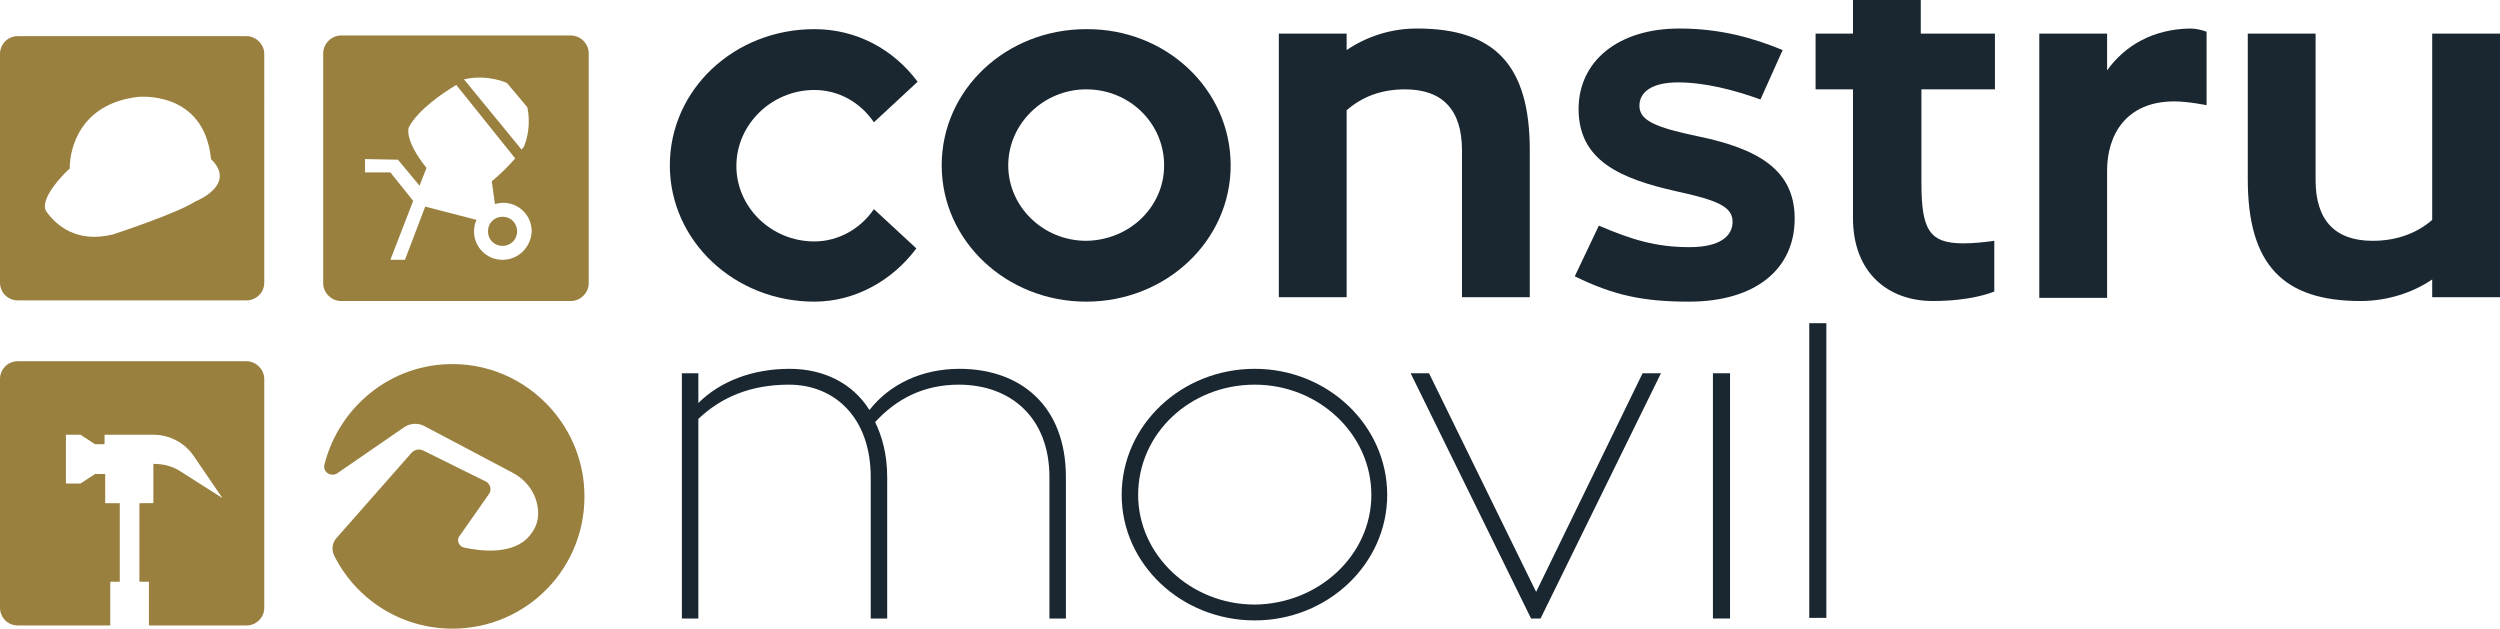 <?xml version="1.0" encoding="utf-8"?>
<!-- Generator: Adobe Illustrator 24.0.0, SVG Export Plug-In . SVG Version: 6.00 Build 0)  -->
<svg version="1.1" id="Capa_1" xmlns="http://www.w3.org/2000/svg" xmlns:xlink="http://www.w3.org/1999/xlink" x="0px" y="0px"
	 viewBox="0 0 394.5 99.2" style="enable-background:new 0 0 394.5 99.2;" xml:space="preserve">
<style type="text/css">
	.st0{fill:#1A2730;}
	.st1{fill:#FFFFFF;}
	.st2{fill:#99803E;}
	.st3{fill:url(#SVGID_3_);}
	.st4{fill:#131E24;}
	.st5{opacity:0.3;}
	.st6{opacity:0.2;fill:#FFFFFF;enable-background:new    ;}
	.st7{display:none;}
	.st8{display:inline;fill:#99803E;}
	.st9{fill:url(#SVGID_6_);}
	.st10{fill:none;stroke:#FFFFFF;stroke-miterlimit:10;}
	.st11{opacity:0.7;fill:#99803E;}
	.st12{fill:url(#SVGID_9_);}
	.st13{fill:url(#SVGID_10_);}
	.st14{fill:url(#SVGID_11_);}
	.st15{fill:url(#SVGID_12_);}
	.st16{fill:#A6A6A6;}
	.st17{fill:url(#path70_4_);}
	.st18{fill:url(#path94_4_);}
	.st19{fill:url(#path114_4_);}
	.st20{fill:url(#path140_4_);}
	.st21{opacity:0.2;}
	.st22{opacity:0.12;}
	.st23{opacity:0.25;}
	.st24{fill:none;stroke:#FFFFFF;stroke-width:0.267;stroke-miterlimit:13.333;}
	.st25{fill:#FFFFFF;stroke:#FFFFFF;stroke-width:0.267;stroke-miterlimit:13.333;}
	.st26{fill:url(#SVGID_15_);}
	.st27{fill:url(#path70_5_);}
	.st28{fill:url(#path94_5_);}
	.st29{fill:url(#path114_5_);}
	.st30{fill:url(#path140_5_);}
	.st31{fill:url(#SVGID_16_);}
	.st32{fill:url(#SVGID_17_);}
	.st33{fill:url(#SVGID_18_);}
	.st34{opacity:0.8;fill:#1A2730;}
	.st35{fill:url(#SVGID_19_);}
	.st36{fill:url(#SVGID_22_);}
	.st37{fill:url(#SVGID_25_);}
	.st38{fill:#FFFFFF;stroke:#1A2730;stroke-miterlimit:10;}
	.st39{fill:url(#SVGID_28_);}
	.st40{fill:url(#SVGID_31_);}
	.st41{fill:url(#SVGID_34_);}
	.st42{fill:url(#path70_6_);}
	.st43{fill:url(#path94_6_);}
	.st44{fill:url(#path114_6_);}
	.st45{fill:url(#path140_6_);}
</style>
<g>
	<g>
		<g>
			<path class="st2" d="M92.2,77.3c-0.5-10.5-8.9-19.1-19.4-19.8c-10.4-0.7-19.2,6.3-21.6,15.8c-0.3,1.2,1,2,2,1.4l10.6-7.3
				c0.9-0.6,2.1-0.7,3.1-0.2l14,7.4c1.9,1,3.3,2.7,3.8,4.7c0.4,1.6,0.4,3.4-1.1,5.2c-2.5,3.1-7.7,2.5-10.4,1.9
				c-0.8-0.2-1.2-1.2-0.7-1.8l4.7-6.7c0.4-0.6,0.2-1.5-0.5-1.9l-9.9-4.9c-0.6-0.3-1.4-0.2-1.9,0.4L53.1,84.9
				c-0.7,0.8-0.8,1.8-0.4,2.7c3.4,6.9,10.5,11.6,18.7,11.6C83.3,99.2,92.8,89.3,92.2,77.3z"/>
			<path class="st2" d="M38.9,57H2.8C1.2,57,0,58.3,0,59.8v36.1c0,1.5,1.2,2.8,2.8,2.8h14.6v-6.9h1.5V79.4h-2.3v-4.6H15l-2.3,1.5
				h-2.3v-7.7h2.3l2.3,1.5h1.5v-1.5h3.9h3.8c2.6,0,5,1.3,6.4,3.4l4.5,6.6l-6.6-4.2c-1.2-0.8-2.7-1.2-4.2-1.2h-0.1v6.2H22v12.4h1.5
				v6.9h15.4c1.5,0,2.8-1.2,2.8-2.8V59.8C41.7,58.3,40.4,57,38.9,57z"/>
			<path class="st2" d="M38.9,5.7H2.8C1.2,5.7,0,7,0,8.5v36.1c0,1.5,1.2,2.8,2.8,2.8h36.1c1.5,0,2.8-1.2,2.8-2.8V8.5
				C41.7,7,40.4,5.7,38.9,5.7z M30.8,31.8c-2.9,1.9-13,5.2-13,5.2c-5.8,1.4-8.9-1.5-10.4-3.5c-1.6-2,3.3-6.7,3.6-6.9
				c0-3.3,1.7-10.2,10.7-11.3c0,0,10.5-1.2,11.6,9.8C37.5,29.2,30.8,31.8,30.8,31.8z"/>
			<g>
				<path class="st2" d="M90.1,5.6H53.8c-1.5,0-2.8,1.3-2.8,2.8v36.3c0,1.5,1.3,2.8,2.8,2.8h36.3c1.5,0,2.8-1.3,2.8-2.8V8.4
					C92.9,6.9,91.6,5.6,90.1,5.6z M73.8,12.4c3.5-0.6,6.2,0.7,6.2,0.7l1.6,1.9l0,0l1.6,1.9c0,0,0.8,2.9-0.5,6.2c0,0-0.1,0.2-0.4,0.5
					l-9.1-11.1C73.6,12.5,73.8,12.4,73.8,12.4z M79.3,41c-2.5,0-4.5-2-4.5-4.5c0-0.6,0.1-1.2,0.4-1.8l-8.1-2.1L63.9,41h-2.3l3.6-9.3
					l-3.6-4.5h-4v-2.1l5.2,0.1l3.4,4.1l1.1-2.8c-3.6-4.5-2.8-6.4-2.8-6.4c1.5-2.8,5.2-5.3,7.5-6.7L81.3,25c-0.9,1-2.2,2.4-3.7,3.6
					l0.5,3.6c0.4-0.1,0.8-0.2,1.3-0.2c2.5,0,4.5,2,4.5,4.5C83.8,39,81.8,41,79.3,41z"/>
				<path class="st2" d="M79.3,34.2c-1.3,0-2.3,1-2.3,2.3s1,2.3,2.3,2.3s2.3-1,2.3-2.3S80.6,34.2,79.3,34.2z"/>
			</g>
		</g>
	</g>
	<g>
		<g>
			<g>
				<path class="st0" d="M144.6,39.2c-3.8,5.1-9.7,8.4-16.1,8.4c-12.6,0-22.8-9.6-22.8-21.5c0-12,10.2-21.5,22.8-21.5
					c6.7,0,12.5,3.2,16.3,8.3l-6.9,6.4c-2.1-3.1-5.5-5.1-9.4-5.1c-6.7,0-12.3,5.4-12.3,12c0,6.5,5.5,11.9,12.3,11.9
					c3.8,0,7.3-2,9.4-5.1L144.6,39.2z"/>
				<path class="st0" d="M194.2,26.1c0,11.9-10.2,21.5-22.8,21.5c-12.6,0-22.8-9.6-22.8-21.5c0-12,10.2-21.5,22.8-21.5
					C184,4.5,194.2,14.1,194.2,26.1z M183.7,26.1c0-6.6-5.4-12-12.3-12c-6.7,0-12.3,5.4-12.3,12c0,6.5,5.5,11.9,12.3,11.9
					C178.3,37.9,183.7,32.6,183.7,26.1z"/>
				<path class="st0" d="M241.4,23.7v23.2h-10.7V23.7c0-6.4-3.1-9.6-9-9.6c-3.8,0-6.8,1.2-9.2,3.3v29.5h-10.7V5.3h10.7v2.6
					c3.1-2.1,6.9-3.4,11.1-3.4C235.8,4.5,241.4,10.2,241.4,23.7z"/>
				<path class="st0" d="M252.3,35.6c5.1,2.2,9,3.4,14.3,3.4c4.9,0,6.8-1.8,6.8-4c0-2.4-2.4-3.4-8.8-4.8c-9-2-15.5-4.9-15.5-13
					c0-7.5,6.2-12.7,15.9-12.7c6.5,0,11.7,1.5,16.3,3.4l-3.5,7.8c-4.1-1.5-8.8-2.7-13-2.7c-4.1,0-6.1,1.5-6.1,3.7
					c0,2.3,2.5,3.4,9.2,4.8c9.7,2,15.3,5.4,15.3,13c0,7.9-6.1,13.1-16.7,13.1c-7.2,0-11.9-1-18-4L252.3,35.6z"/>
				<path class="st0" d="M303.2,14.1v14.7c0,7.4,1.2,9.6,6.6,9.6c1.8,0,3.4-0.2,4.9-0.4v8c-0.5,0.2-3.7,1.5-9.7,1.5
					c-7,0-12.6-4.4-12.6-13.1V14.1h-5.9V5.3h5.9V0h10.7v5.3h11.7v8.8H303.2z"/>
				<path class="st0" d="M332.5,11.1c2.8-3.9,7.2-6.5,13.1-6.6c0.8,0,1.8,0.2,2.6,0.5v11.6c0,0-2.9-0.6-5.1-0.6
					c-7.7,0-10.6,5.4-10.6,10.9v20.1h-10.7V5.3h10.7V11.1z"/>
				<path class="st0" d="M394.5,5.3v41.6h-10.7v-2.8c-3.1,2.1-7.1,3.4-11.3,3.4c-12.2,0-17.8-5.7-17.8-19.2V5.3h10.7v23.1
					c0,6.4,3.1,9.6,9,9.6c3.8,0,7-1.2,9.4-3.3V5.3H394.5z"/>
			</g>
			<g>
				<path class="st0" d="M168.2,75.3v22.3h-2.6V75.3c0-9.5-6.2-14.6-14.3-14.6c-5.5,0-9.8,2.2-13.2,5.9c1.1,2.3,1.9,5.1,1.9,8.7
					v22.3h-2.6V75.3c0-9.4-5.7-14.6-12.9-14.6c-6.1,0-10.7,2-14.3,5.4v31.5h-2.6V58.9h2.6v4.7c3.4-3.4,8.5-5.4,14.4-5.4
					c5.3,0,9.9,2.2,12.6,6.5c3.2-4.1,8.3-6.5,14.2-6.5C161,58.2,168.2,64,168.2,75.3z"/>
				<path class="st0" d="M218.9,78.1c0,10.9-9.4,19.8-20.9,19.8c-11.6,0-21-8.9-21-19.8c0-11,9.4-19.9,21-19.9
					C209.5,58.2,218.9,67.1,218.9,78.1z M216.4,78.1c0-9.6-8.3-17.4-18.4-17.4c-10.2,0-18.4,7.7-18.4,17.4c0,9.5,8.3,17.3,18.4,17.3
					C208.1,95.3,216.4,87.6,216.4,78.1z"/>
				<path class="st0" d="M262.1,58.9l-19,38.7h-1.5l-19-38.7h2.9l16.9,34.5l16.8-34.5H262.1z"/>
				<path class="st0" d="M270.3,58.9h2.7v38.7h-2.7V58.9z"/>
				<path class="st0" d="M285.5,51h2.7v46.5h-2.7V51z"/>
			</g>
		</g>
	</g>
</g>
</svg>
